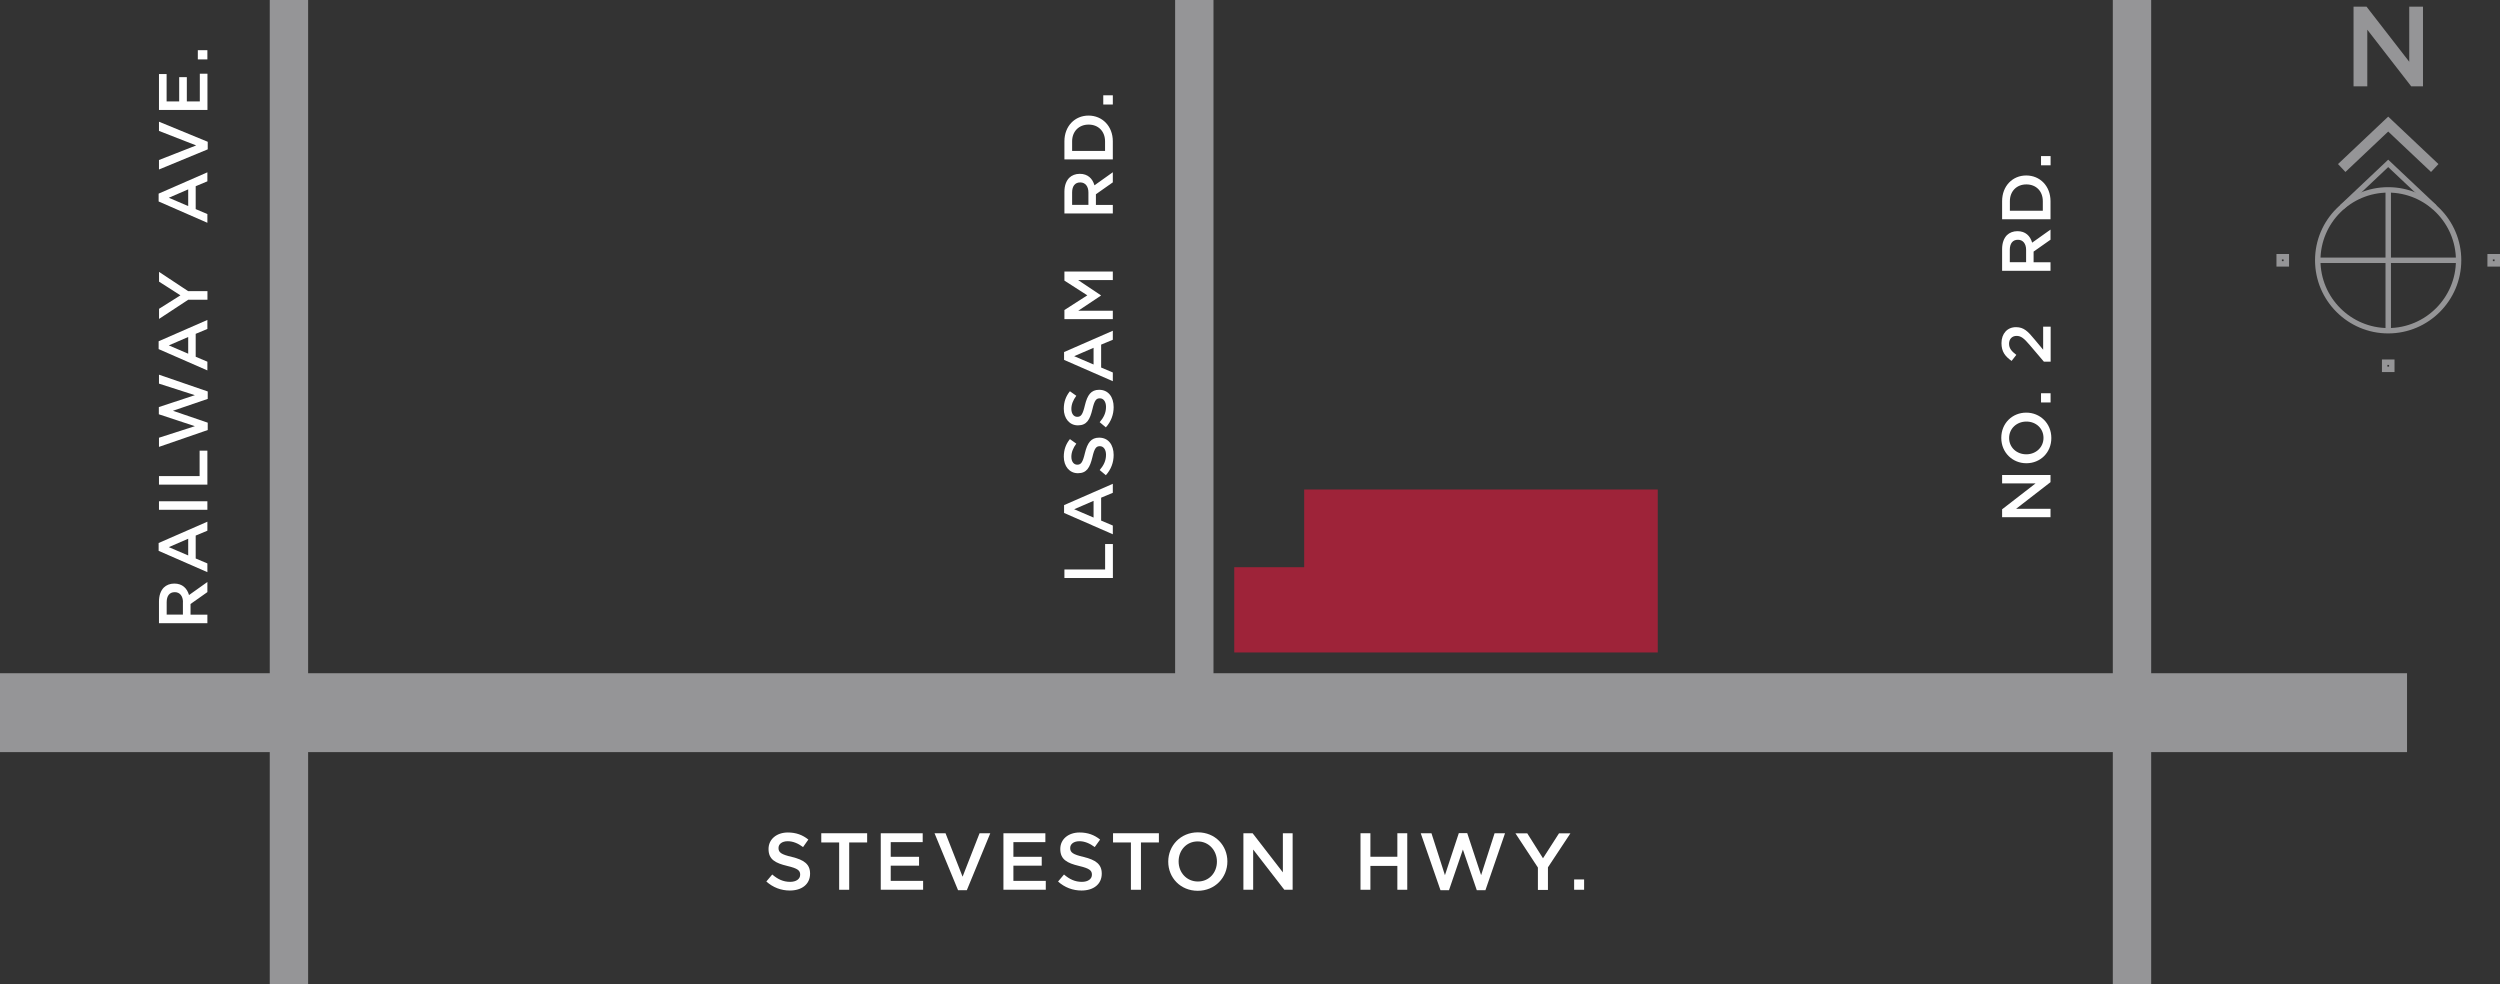 <?xml version="1.0" encoding="UTF-8"?>
<svg id="Layer_2" data-name="Layer 2" xmlns="http://www.w3.org/2000/svg" viewBox="0 0 363.58 143.14">
  <rect x="0" y="0" width="363.58" height="143.14" fill="#333333" stroke="none"/>
  <defs>
    <style>
      .cls-1 {
        fill: #fff;
      }

      .cls-2 {
        fill: #9E2339;
      }

      .cls-3 {
        fill: #959597;
      }
    </style>
  </defs>
  <g id="Footer_MAP" data-name="Footer / MAP">
    <g>
      <g>
        <path class="cls-1" d="M111.44,128.21l.87-1.03c.79.68,1.59,1.07,2.6,1.07.89,0,1.46-.42,1.46-1.03v-.02c0-.59-.33-.9-1.86-1.26-1.75-.42-2.74-.94-2.74-2.46v-.02c0-1.41,1.18-2.39,2.81-2.39,1.2,0,2.15.36,2.98,1.03l-.77,1.09c-.74-.55-1.48-.85-2.23-.85-.85,0-1.34.43-1.34.98v.02c0,.63.38.92,1.96,1.29,1.74.42,2.63,1.05,2.63,2.41v.02c0,1.54-1.21,2.45-2.94,2.45-1.26,0-2.44-.43-3.43-1.32Z"/>
        <path class="cls-1" d="M122.05,122.52h-2.61v-1.34h6.67v1.34h-2.61v6.88h-1.46v-6.88Z"/>
        <path class="cls-1" d="M128.09,121.18h6.1v1.29h-4.65v2.14h4.12v1.29h-4.12v2.21h4.71v1.29h-6.16v-8.22Z"/>
        <path class="cls-1" d="M135.91,121.18h1.6l2.48,6.32,2.47-6.32h1.56l-3.41,8.28h-1.28l-3.42-8.28Z"/>
        <path class="cls-1" d="M145.93,121.18h6.1v1.29h-4.65v2.14h4.12v1.29h-4.12v2.21h4.71v1.29h-6.16v-8.22Z"/>
        <path class="cls-1" d="M153.87,128.21l.87-1.03c.79.68,1.59,1.07,2.6,1.07.89,0,1.46-.42,1.46-1.03v-.02c0-.59-.33-.9-1.86-1.26-1.75-.42-2.74-.94-2.74-2.46v-.02c0-1.41,1.17-2.39,2.81-2.39,1.2,0,2.15.36,2.98,1.03l-.78,1.09c-.74-.55-1.48-.85-2.23-.85-.85,0-1.34.43-1.34.98v.02c0,.63.38.92,1.96,1.29,1.74.42,2.63,1.05,2.63,2.41v.02c0,1.54-1.21,2.45-2.94,2.45-1.26,0-2.44-.43-3.43-1.32Z"/>
        <path class="cls-1" d="M164.48,122.52h-2.61v-1.34h6.67v1.34h-2.61v6.88h-1.46v-6.88Z"/>
        <path class="cls-1" d="M169.9,125.32v-.02c0-2.31,1.79-4.25,4.31-4.25s4.29,1.91,4.29,4.23v.02c0,2.31-1.79,4.25-4.31,4.25s-4.29-1.91-4.29-4.23ZM176.98,125.32v-.02c0-1.6-1.16-2.93-2.8-2.93s-2.77,1.3-2.77,2.9v.02c0,1.6,1.16,2.91,2.8,2.91s2.77-1.29,2.77-2.89Z"/>
        <path class="cls-1" d="M180.83,121.18h1.34l4.4,5.69v-5.69h1.42v8.22h-1.21l-4.53-5.85v5.85h-1.42v-8.22Z"/>
        <path class="cls-1" d="M197.86,121.18h1.44v3.42h3.92v-3.42h1.44v8.22h-1.44v-3.47h-3.92v3.47h-1.44v-8.22Z"/>
        <path class="cls-1" d="M206.62,121.18h1.56l1.96,6.1,2.02-6.12h1.22l2.02,6.12,1.96-6.1h1.52l-2.85,8.28h-1.26l-2.02-5.91-2.02,5.91h-1.24l-2.87-8.28Z"/>
        <path class="cls-1" d="M223.66,126.17l-3.27-4.98h1.72l2.29,3.63,2.33-3.63h1.66l-3.27,4.95v3.28h-1.46v-3.24Z"/>
        <path class="cls-1" d="M228.93,127.9h1.45v1.5h-1.45v-1.5Z"/>
      </g>
      <g>
        <path class="cls-1" d="M154.8,84.06v-1.24h5.92v-3.7h1.13v4.94h-7.04Z"/>
        <path class="cls-1" d="M154.75,74.61v-1.15l7.09-3.1v1.31l-1.7.71v3.33l1.7.72v1.27l-7.09-3.1ZM159.04,72.84l-2.82,1.22,2.82,1.21v-2.42Z"/>
        <path class="cls-1" d="M160.81,69.1l-.88-.74c.58-.67.92-1.36.92-2.22,0-.76-.36-1.25-.89-1.25h-.02c-.5,0-.77.28-1.07,1.59-.36,1.5-.81,2.34-2.1,2.34h-.02c-1.21,0-2.04-1.01-2.04-2.4,0-1.03.31-1.84.89-2.56l.93.66c-.47.63-.72,1.27-.72,1.91,0,.72.37,1.15.84,1.15h.02c.54,0,.79-.32,1.11-1.68.36-1.49.89-2.25,2.06-2.25h.02c1.32,0,2.1,1.04,2.1,2.52,0,1.08-.37,2.09-1.13,2.94Z"/>
        <path class="cls-1" d="M160.81,62.14l-.88-.74c.58-.67.92-1.36.92-2.22,0-.76-.36-1.25-.89-1.25h-.02c-.5,0-.77.28-1.07,1.59-.36,1.5-.81,2.34-2.1,2.34h-.02c-1.21,0-2.04-1.01-2.04-2.4,0-1.03.31-1.84.89-2.56l.93.66c-.47.63-.72,1.27-.72,1.91,0,.72.37,1.15.84,1.15h.02c.54,0,.79-.32,1.11-1.68.36-1.49.89-2.25,2.06-2.25h.02c1.32,0,2.1,1.04,2.1,2.52,0,1.08-.37,2.09-1.13,2.94Z"/>
        <path class="cls-1" d="M154.75,52.35v-1.15l7.09-3.1v1.31l-1.7.71v3.33l1.7.72v1.27l-7.09-3.1ZM159.04,50.58l-2.82,1.22,2.82,1.21v-2.42Z"/>
        <path class="cls-1" d="M154.8,46.41v-1.32l3.33-2.14-3.33-2.14v-1.32h7.04v1.24h-5.05l3.32,2.22v.04l-3.3,2.2h5.03v1.22h-7.04Z"/>
        <path class="cls-1" d="M154.8,31.03v-3.14c0-.89.26-1.58.7-2.03.38-.37.91-.58,1.52-.58h.02c1.16,0,1.85.69,2.13,1.67l2.67-1.9v1.47l-2.46,1.73v1.55h2.46v1.24h-7.04ZM158.29,27.98c0-.88-.46-1.45-1.18-1.45h-.02c-.75,0-1.17.54-1.17,1.46v1.8h2.37v-1.81Z"/>
        <path class="cls-1" d="M154.8,23.18v-2.63c0-2.21,1.52-3.74,3.5-3.74h.02c1.98,0,3.52,1.53,3.52,3.74v2.63h-7.04ZM155.92,21.95h4.79v-1.39c0-1.48-1-2.44-2.38-2.44h-.02c-1.38,0-2.39.97-2.39,2.44v1.39Z"/>
        <path class="cls-1" d="M160.45,15.2v-1.34h1.39v1.34h-1.39Z"/>
      </g>
      <g>
        <path class="cls-1" d="M23.12,90.62v-3.14c0-.89.26-1.58.7-2.03.38-.37.9-.58,1.52-.58h.02c1.16,0,1.85.69,2.13,1.67l2.67-1.9v1.47l-2.45,1.73v1.55h2.45v1.24h-7.04ZM26.61,87.57c0-.88-.46-1.45-1.18-1.45h-.02c-.76,0-1.17.54-1.17,1.46v1.8h2.36v-1.81Z"/>
        <path class="cls-1" d="M23.07,80.12v-1.15l7.09-3.1v1.31l-1.7.71v3.33l1.7.72v1.27l-7.09-3.1ZM27.37,78.35l-2.82,1.22,2.82,1.21v-2.42Z"/>
        <path class="cls-1" d="M23.12,74.14v-1.24h7.04v1.24h-7.04Z"/>
        <path class="cls-1" d="M23.12,70.48v-1.24h5.91v-3.7h1.13v4.94h-7.04Z"/>
        <path class="cls-1" d="M23.12,65v-1.34l5.22-1.68-5.24-1.73v-1.05l5.24-1.73-5.22-1.68v-1.3l7.09,2.44v1.08l-5.06,1.73,5.06,1.73v1.07l-7.09,2.45Z"/>
        <path class="cls-1" d="M23.07,50.78v-1.15l7.09-3.1v1.31l-1.7.71v3.33l1.7.72v1.27l-7.09-3.1ZM27.37,49.01l-2.82,1.22,2.82,1.21v-2.42Z"/>
        <path class="cls-1" d="M27.39,43.58l-4.26,2.8v-1.47l3.11-1.96-3.11-1.99v-1.42l4.23,2.8h2.81v1.25h-2.78Z"/>
        <path class="cls-1" d="M23.07,29.31v-1.15l7.09-3.1v1.31l-1.7.71v3.33l1.7.72v1.27l-7.09-3.1ZM27.37,27.54l-2.82,1.22,2.82,1.21v-2.42Z"/>
        <path class="cls-1" d="M23.12,24.64v-1.37l5.41-2.12-5.41-2.11v-1.34l7.09,2.92v1.1l-7.09,2.93Z"/>
        <path class="cls-1" d="M23.12,15.99v-5.22h1.11v3.98h1.83v-3.53h1.11v3.53h1.89v-4.03h1.11v5.27h-7.04Z"/>
        <path class="cls-1" d="M28.77,8.64v-1.34h1.39v1.34h-1.39Z"/>
      </g>
      <g>
        <path class="cls-1" d="M291.17,75.22v-1.15l4.87-3.77h-4.87v-1.22h7.04v1.04l-5.01,3.88h5.01v1.22h-7.04Z"/>
        <path class="cls-1" d="M294.71,67.37h-.02c-1.98,0-3.64-1.53-3.64-3.69s1.64-3.67,3.62-3.67h.02c1.98,0,3.64,1.53,3.64,3.69s-1.64,3.67-3.62,3.67ZM294.71,61.31h-.02c-1.37,0-2.5,1-2.5,2.39s1.12,2.37,2.49,2.37h.02c1.37,0,2.49-1,2.49-2.39s-1.11-2.37-2.47-2.37Z"/>
        <path class="cls-1" d="M296.83,58.53v-1.34h1.39v1.34h-1.39Z"/>
        <path class="cls-1" d="M297.24,52.59l-2.06-2.42c-.82-.97-1.27-1.32-1.9-1.32-.69,0-1.1.49-1.1,1.14s.35,1.09,1.06,1.62l-.69.88c-.94-.67-1.47-1.34-1.47-2.59,0-1.38.85-2.32,2.1-2.32h.02c1.11,0,1.71.58,2.73,1.83l1.21,1.45v-3.35h1.09v5.09h-.97Z"/>
        <path class="cls-1" d="M291.17,39.37v-3.14c0-.89.26-1.58.7-2.03.38-.37.91-.58,1.52-.58h.02c1.16,0,1.85.69,2.13,1.67l2.67-1.9v1.47l-2.46,1.73v1.55h2.46v1.24h-7.04ZM294.66,36.32c0-.88-.46-1.45-1.18-1.45h-.02c-.75,0-1.17.54-1.17,1.46v1.8h2.37v-1.81Z"/>
        <path class="cls-1" d="M291.17,31.89v-2.63c0-2.21,1.52-3.74,3.5-3.74h.02c1.98,0,3.52,1.53,3.52,3.74v2.63h-7.04ZM292.3,30.65h4.79v-1.39c0-1.48-1-2.44-2.38-2.44h-.02c-1.38,0-2.39.97-2.39,2.44v1.39Z"/>
        <path class="cls-1" d="M296.83,24.04v-1.34h1.39v1.34h-1.39Z"/>
      </g>
      <polygon class="cls-2" points="189.67 71.19 189.67 82.49 179.5 82.49 179.5 94.89 241.09 94.89 241.09 71.19 189.67 71.19"/>
      <polygon class="cls-3" points="350.06 97.91 312.85 97.91 312.85 0 307.27 0 307.27 97.91 176.48 97.91 176.48 0 170.9 0 170.9 97.91 44.81 97.91 44.81 0 39.23 0 39.23 97.91 0 97.91 0 109.38 39.23 109.38 39.23 143.14 44.81 143.14 44.81 109.38 307.27 109.38 307.27 143.14 312.85 143.14 312.85 109.38 350.06 109.38 350.06 97.91"/>
      <g>
        <path class="cls-3" d="M347.32,48.49c-5.86,0-10.64-4.77-10.64-10.64s4.77-10.63,10.64-10.63,10.63,4.77,10.63,10.63-4.77,10.64-10.63,10.64ZM347.32,28.01c-5.43,0-9.85,4.42-9.85,9.85s4.42,9.85,9.85,9.85,9.85-4.42,9.85-9.85-4.42-9.85-9.85-9.85Z"/>
        <rect class="cls-3" x="346.93" y="27.61" width=".79" height="20.46"/>
        <rect class="cls-3" x="337.08" y="37.46" width="20.48" height=".79"/>
        <polygon class="cls-3" points="353.55 25.01 347.32 19.13 341.1 25.01 340.02 23.86 347.32 16.96 354.63 23.86 353.55 25.01"/>
        <polygon class="cls-3" points="353.82 30.43 347.32 24.3 340.83 30.43 340.29 29.86 347.32 23.22 354.36 29.86 353.82 30.43"/>
        <path class="cls-3" d="M332.9,38.77h-1.83v-1.83h1.83v1.83ZM331.86,37.98h.25v-.25h-.25v.25Z"/>
        <path class="cls-3" d="M363.58,38.77h-1.83v-1.83h1.83v1.83ZM362.54,37.98h.25v-.25h-.25v.25Z"/>
        <path class="cls-3" d="M348.24,54.11h-1.83v-1.83h1.83v1.83ZM347.2,53.32h.25v-.25h-.25v.25Z"/>
        <path class="cls-3" d="M342.28.97h1.89l6.21,8.01V.97h2v11.59h-1.71l-6.39-8.24v8.24h-2V.97Z"/>
      </g>
    </g>
  </g>
</svg>
